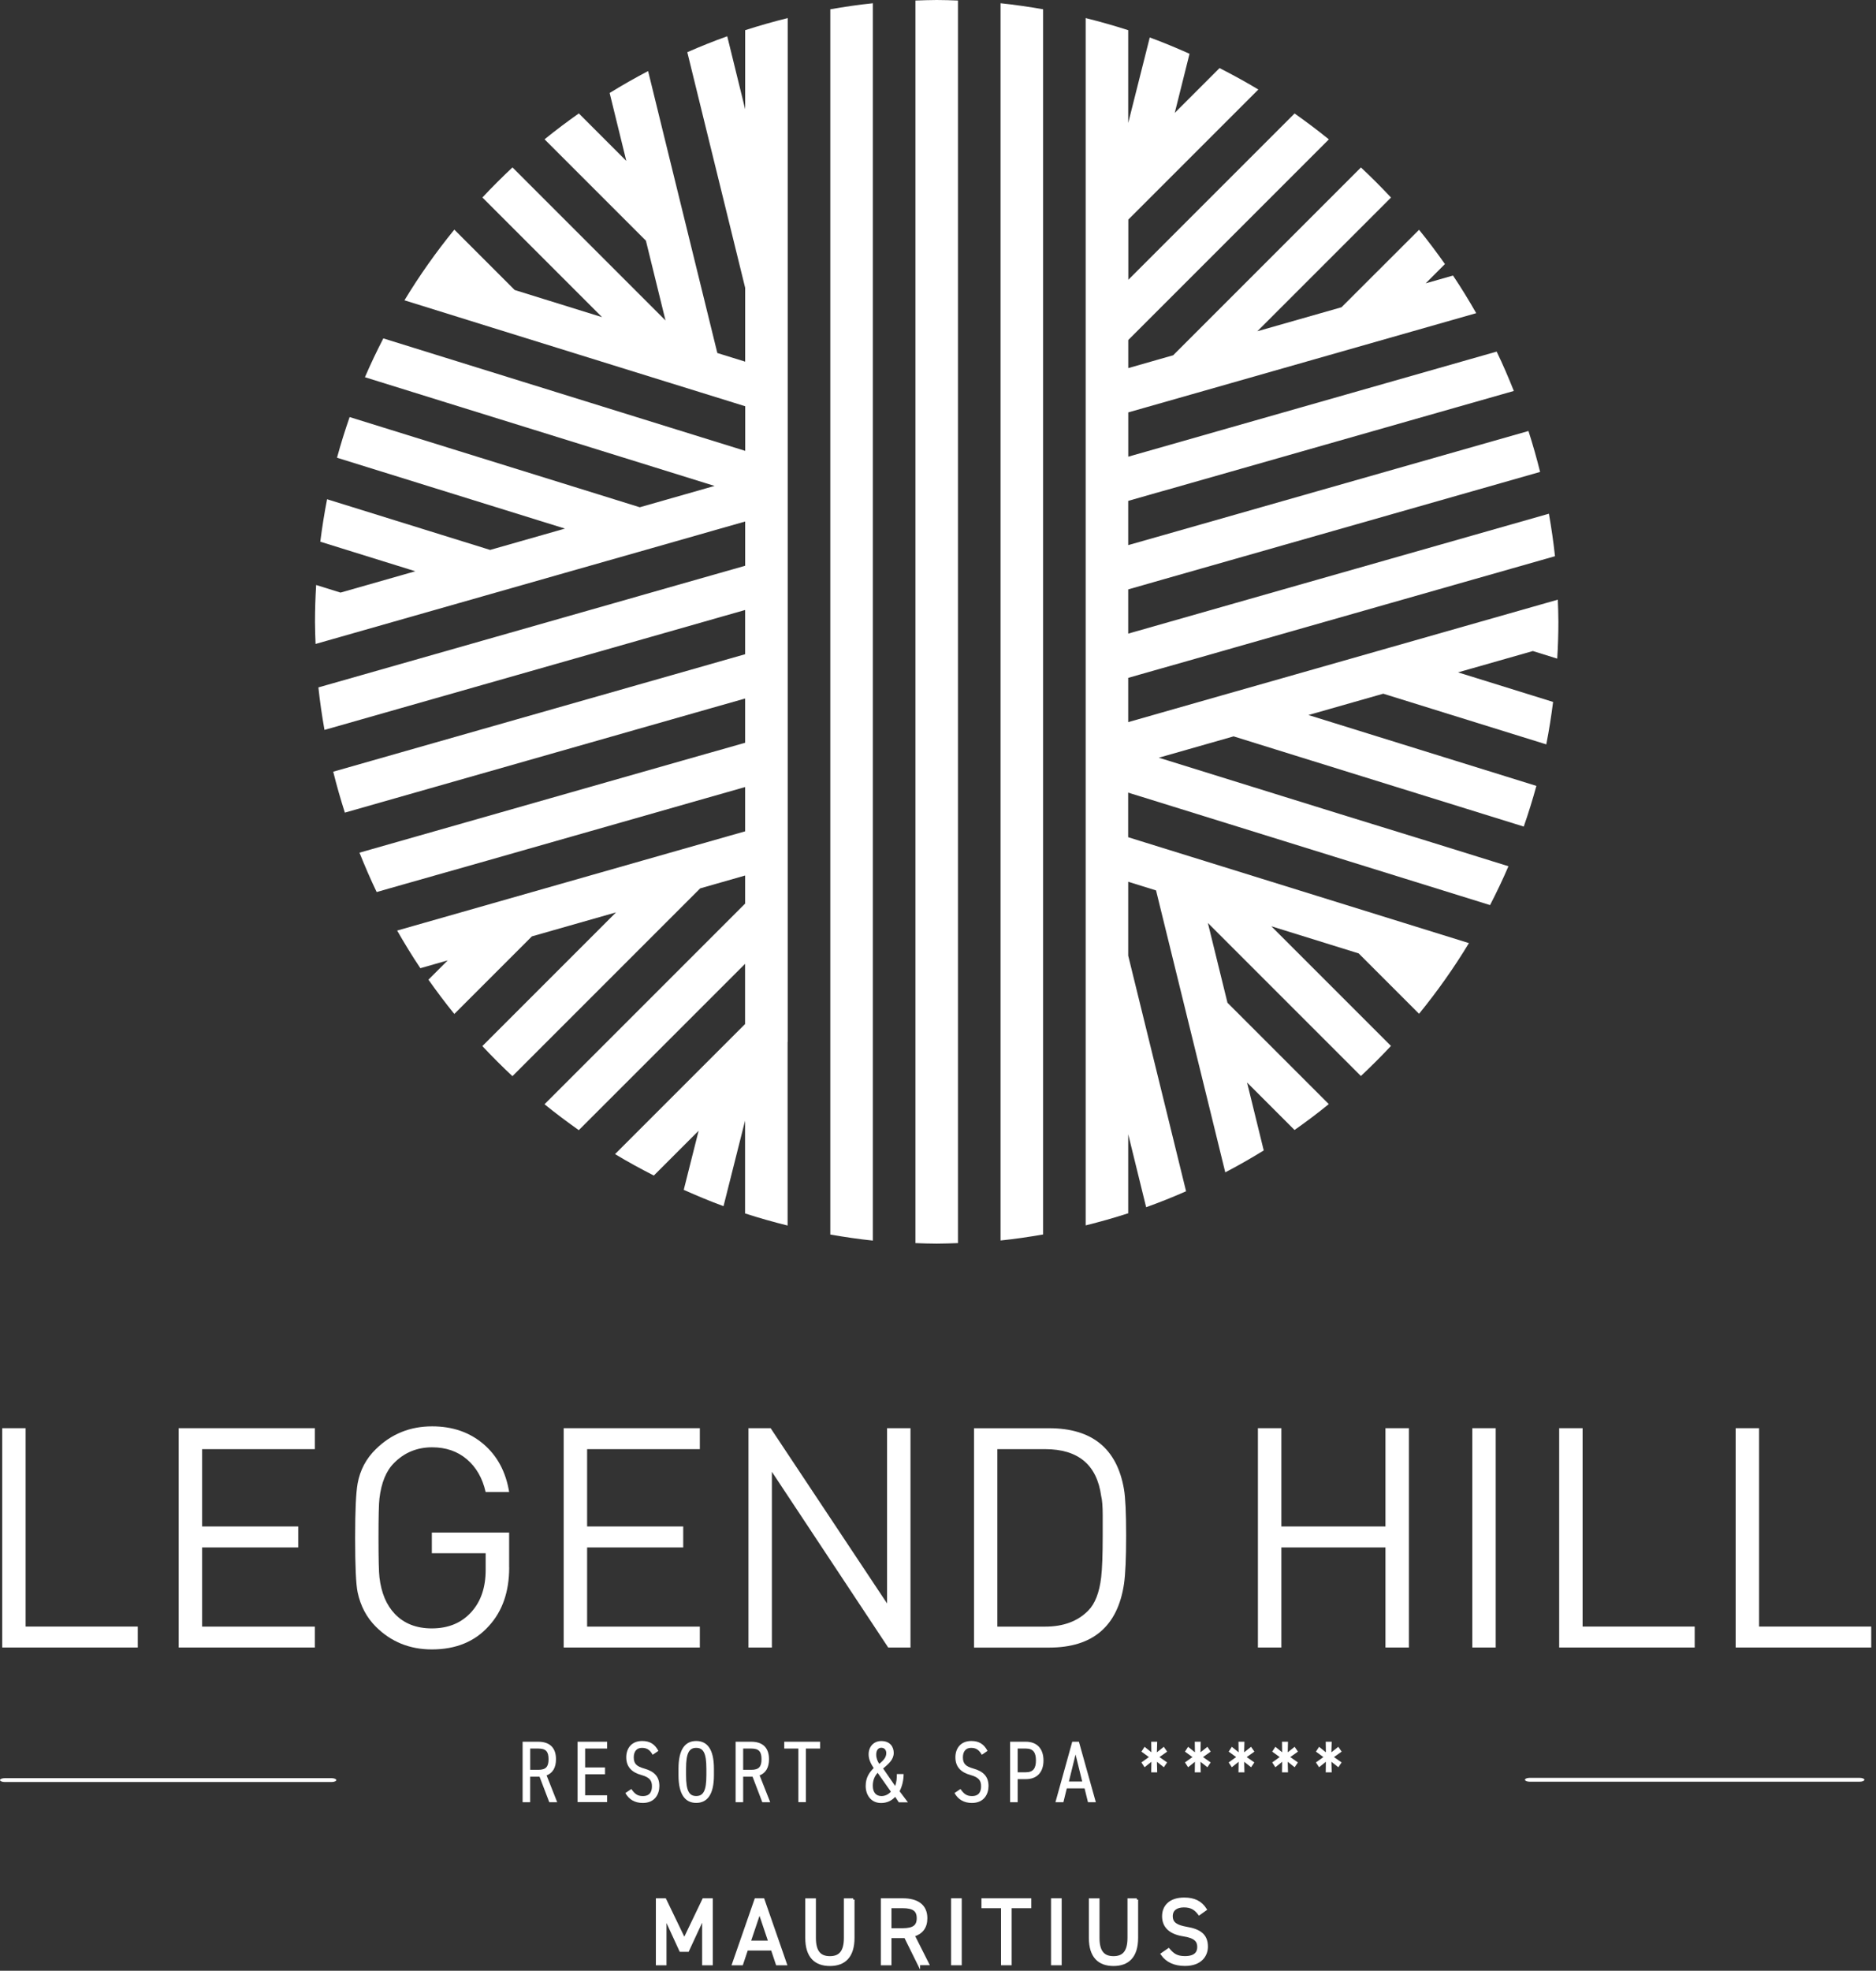 <svg width="358" height="376" viewBox="0 0 358 376" fill="none" xmlns="http://www.w3.org/2000/svg">
<rect x="0" y="0" width="358" height="376" fill="#333333" stroke="none"/>
<path d="M199.06 190.63V187.63V184.33V179.15V167.66V163.22V156.17V154.71V154.39V150.85V150.25V150.02V146.21V144.68V142.4V138.52V137.69V133.95V133.18V129.18V127.03V125.5V121.69V121.13V120.67V117.05V116.16V115.54V112.17V110.21V108.61V104.06V103.67V100.17V98.73V95.17V92.58V91.73V87.91V87.24V86.66V83.28V82.1V81.1V74.84V69.61V58.13V54.68V48.03V46.64V21.44V1.77C196.38 1.31 193.68 0.9 190.94 0.62V14.95V20.44V49.02V53.68V54.77V66.26V77.17V77.75V79.14V83.1V84.16V85.62V86.93V89.24V90.63V92.67V94.07V100.73V101.18V102.12V102.51V109.68V110.96V112.21V113.6V117.17V118.18V119.4V120.16V123.69V125.08V126.68V127.84V135.18V135.19V136.29V136.57V143.69V144.73V146.66V148.05V151.24V152.19V153.17V153.39V158.15V159.54V160.7V171.03V182.52V185.32V186.63V219.39V219.87V236.67C193.68 236.39 196.38 235.99 199.06 235.52V218.4V190.63Z" fill="white"/>
<path d="M255.59 155.27L238.92 150.09L222.88 145.1L222.26 144.91L221.13 144.56L221.74 144.39L222.65 144.13L230.68 141.84L235.41 140.49L243.25 142.93L259.92 148.11L290.78 157.7C291.67 155.15 292.47 152.57 293.19 149.94L249.69 136.42L263.97 132.35L295.08 142.02C295.61 139.35 296.03 136.65 296.38 133.92L278.24 128.28L292.52 124.21L297.17 125.66C297.31 123.33 297.39 120.99 297.39 118.63C297.39 117.21 297.33 115.81 297.28 114.41L292.61 115.74L278.33 119.81L264.05 123.88L249.77 127.95L241.97 130.17L235.5 132.01L233.04 132.71L224.1 135.26L221.23 136.08L220.71 136.23L215.3 137.77V134.24V133.77V129.33L217.53 128.69L218.77 128.34L221.33 127.61L221.51 127.56L226.47 126.15L235.41 123.6L235.61 123.54L249.89 119.47L264.17 115.4L278.45 111.33L296.74 106.12C296.45 103.38 296.05 100.68 295.58 98.01L264.27 106.93L249.98 111L235.7 115.07L233.32 115.75L228.83 117.03L221.43 119.14L219.9 119.58L217.26 120.33L216.83 120.45L215.92 120.71L215.3 120.89V117.24V114.99V114.22V112.45L218.21 111.62L221.53 110.67L222.26 110.46L229.07 108.52L235.81 106.6L245.14 103.94L250.09 102.53L293.9 90.04C293.25 87.4 292.5 84.8 291.68 82.23L256.95 92.13L240.89 96.71L235.92 98.13L224.83 101.29L221.64 102.2L220.51 102.52L215.69 103.89L215.3 104V103.5V100.23V99.32V95.56L220.56 94.06L221.73 93.73L222.8 93.43L236.63 89.49L252.69 84.91L268.75 80.33L288.89 74.59C287.87 72.05 286.8 69.53 285.61 67.08L280.56 68.52L264.5 73.1L248.44 77.68L232.38 82.26L225.1 84.34L216.32 86.84L216.08 86.91L215.31 87.13V78.68L218.37 77.81L227.39 75.24L228.13 75.03L244.19 70.45L260.25 65.87L276.31 61.29L281.71 59.75C280.31 57.3 278.85 54.9 277.28 52.57L272.06 54.06L275.74 50.38C274.16 48.14 272.52 45.95 270.8 43.84L256 58.62L239.94 63.2L265.45 37.69C263.6 35.71 261.69 33.8 259.71 31.95L231.09 60.57L223.88 67.78L220.66 68.7L215.31 70.23V64.87L223.76 56.42L234.96 45.22L253.59 26.59C251.47 24.87 249.28 23.23 247.05 21.65L238.84 29.86L227.64 41.06L216.44 52.26L215.32 53.38V41.89L220.31 36.9L231.51 25.7L240.13 17.08C237.72 15.62 235.25 14.28 232.73 12.99L224.18 21.54L227 10.26C224.51 9.15 221.99 8.09 219.41 7.15L215.3 23.46V5.76C212.63 4.9 209.92 4.13 207.18 3.45V22.45V38.52V50.01V55.69V61.49V72.53V72.98V80.98V81.13V84.47V88.93V89.2V89.42V95.37V95.95V97.7V97.86V106.2V106.3V106.85V107.43V114.7V114.75V115.19V118.34V118.92V122.16V123.2V123.21V129.83V130.41V131.65V131.72V140.09V140.22V141.31V141.89V148.53V148.72V149.26V152.8V155.39V157.23V164.28V165.73V175.76V183.32V187.24V198.73V217.39V233.79C209.93 233.11 212.63 232.34 215.3 231.48V216.4L218.72 230.32C221.3 229.4 223.84 228.38 226.34 227.28L223.28 214.81L219.54 199.59L215.8 184.37L215.3 182.33V172.38V168.23L220.61 169.88L223.15 180.22L226.89 195.44L230.63 210.66L233.82 223.67C236.32 222.36 238.77 220.97 241.16 219.49L237.98 206.53L247.04 215.59C249.28 214.01 251.47 212.37 253.58 210.65L234.24 191.31L230.5 176.09L259.7 205.29C261.68 203.44 263.59 201.53 265.44 199.55L242.61 176.72L259.28 181.9L270.8 193.42C274.27 189.16 277.46 184.66 280.32 179.93L280.27 179.92L263.6 174.74L246.93 169.56L230.26 164.38L227.39 163.49L218.34 160.68L215.29 159.73V151.22L216.08 151.47L217.93 152.04L225.14 154.28L234.6 157.22L251.27 162.4L267.94 167.58L284.35 172.68C285.6 170.25 286.78 167.79 287.86 165.27L272.27 160.42L255.59 155.27Z" fill="white"/>
<path d="M150.32 198.75V187.26V181.58V175.78V164.74V164.29V156.29V156.14V152.8V148.34V148.07V147.85V141.9V141.32V139.57V139.41V131.07V130.96V130.41V129.83V122.56V122.51V122.07V118.92V118.34V115.1V114.06V114.05V107.43V106.85V105.61V105.54V97.17V97.04V95.95V95.37V88.73V88.54V88V84.46V81.87V80.03V72.98V71.53V61.49V53.93V50.01V38.52V19.86V3.45C147.57 4.13 144.87 4.9 142.2 5.76V20.84L138.78 6.92C136.2 7.84 133.66 8.86 131.16 9.96L134.22 22.43L137.96 37.65L141.7 52.87L142.2 54.91V64.86V69L136.89 67.35L134.35 57.01L130.61 41.79L126.87 26.57L123.68 13.56C121.18 14.87 118.73 16.26 116.34 17.74L119.52 30.7L110.46 21.64C108.22 23.22 106.03 24.86 103.92 26.58L123.26 45.92L127 61.14L97.8 31.94C95.82 33.79 93.91 35.7 92.06 37.68L114.89 60.51L98.22 55.33L86.7 43.81C83.23 48.07 80.04 52.57 77.18 57.3L77.23 57.31L93.9 62.5L110.57 67.68L127.24 72.86L130.11 73.75L139.16 76.56L142.21 77.51V86.02L141.42 85.77L139.57 85.2L132.36 82.96L122.9 80.02L106.23 74.84L89.56 69.66L73.15 64.56C71.9 66.99 70.72 69.45 69.64 71.97L85.23 76.82L101.91 82L118.58 87.18L134.62 92.17L135.24 92.36L136.37 92.71L135.76 92.88L134.85 93.14L126.82 95.43L122.09 96.78L114.25 94.34L97.58 89.16L66.72 79.57C65.83 82.12 65.03 84.7 64.31 87.33L107.81 100.85L93.53 104.92L62.42 95.25C61.89 97.92 61.47 100.62 61.12 103.35L79.26 108.99L64.98 113.06L60.33 111.61C60.19 113.94 60.11 116.28 60.11 118.64C60.11 120.06 60.17 121.46 60.22 122.86L64.89 121.53L79.17 117.46L93.45 113.39L107.73 109.32L115.53 107.1L122 105.26L124.46 104.56L133.4 102.01L136.27 101.19L136.79 101.04L142.2 99.5V103.03V103.5V107.94L139.97 108.58L138.73 108.93L136.17 109.66L135.99 109.71L131.03 111.12L122.09 113.67L121.89 113.73L107.61 117.8L93.33 121.87L79.05 125.94L60.76 131.15C61.05 133.89 61.45 136.59 61.92 139.26L93.23 130.34L107.51 126.27L121.79 122.2L124.17 121.52L128.66 120.24L136.06 118.13L137.59 117.69L140.23 116.94L140.66 116.82L141.57 116.56L142.19 116.38V120.03V122.28V123.05V124.82L139.28 125.65L135.96 126.6L135.23 126.81L128.42 128.75L121.68 130.67L112.35 133.33L107.4 134.74L63.59 147.23C64.24 149.87 64.99 152.47 65.81 155.04L100.54 145.14L116.6 140.56L121.57 139.14L132.66 135.98L135.85 135.07L136.98 134.75L141.8 133.38L142.19 133.27V133.77V137.04V137.95V141.71L136.93 143.21L135.76 143.54L134.69 143.84L120.86 147.78L104.8 152.36L88.74 156.94L68.6 162.68C69.62 165.22 70.7 167.74 71.88 170.19L76.93 168.75L93 164.19L109.06 159.61L125.12 155.03L132.4 152.95L141.18 150.45L141.42 150.38L142.19 150.16V158.61L139.13 159.48L130.11 162.05L129.37 162.26L113.31 166.84L97.25 171.42L81.19 176L75.79 177.54C77.19 179.99 78.65 182.39 80.22 184.72L85.44 183.23L81.76 186.91C83.34 189.15 84.98 191.34 86.7 193.45L101.5 178.65L117.56 174.07L92.05 199.58C93.9 201.56 95.81 203.47 97.79 205.32L126.41 176.7L133.62 169.49L136.84 168.57L142.19 167.04V172.4L133.74 180.85L122.54 192.05L103.91 210.68C106.03 212.4 108.22 214.04 110.45 215.62L118.66 207.41L129.86 196.21L141.06 185.01L142.18 183.89V195.38L137.19 200.37L125.99 211.57L117.37 220.19C119.78 221.65 122.25 222.99 124.77 224.28L133.32 215.73L130.48 227.01C132.97 228.12 135.49 229.18 138.07 230.12L142.18 213.81V231.51C144.85 232.37 147.56 233.14 150.3 233.82V214.82V198.75H150.32Z" fill="white"/>
<path d="M166.57 216.83V188.25V183.59V182.5V171.01V160.1V159.52V158.13V154.17V153.11V151.65V150.34V148.03V146.64V144.6V143.2V136.54V136.09V135.15V134.76V127.59V126.31V125.06V123.67V120.1V119.09V117.87V117.11V113.57V112.18V110.58V109.42V102.08V102.07V100.97V100.69V93.57V92.53V90.6V89.21V86.02V85.06V84.1V83.88V79.12V77.73V76.57V66.25V54.77V51.97V50.66V17.89V17.41V0.62C163.83 0.9 161.13 1.3 158.45 1.77V18.88V46.65V49.65V52.95V58.13V69.62V74.06V81.11V82.57V82.89V86.43V87.03V87.26V91.07V92.6V94.88V98.76V99.59V103.33V104.1V108.1V110.25V111.78V115.59V116.15V116.61V120.23V121.12V121.74V125.11V127.07V128.67V133.22V133.61V137.11V138.55V142.11V144.7V145.55V149.37V150.04V150.62V154V155.18V156.19V162.45V167.68V179.17V182.62V189.27V190.66V215.86V235.54C161.13 236 163.83 236.41 166.57 236.69V222.36V216.83Z" fill="white"/>
<path d="M182.81 218.85V186.29V185.61V174.38V166.26V162.9V158.17V155.48V154.77V152.37V152.21V151.41V149.66V147.03V143.28V141.15V139.92V138.59V132.65V131.8V130.14V128.43V124.14V121.69V120.31V119.13V118.13V116.94V115.63V113.24V108.82V107.13V105.46V104.8V98.62V97.33V96.35V93.97V90.12V87.91V85.9V85.86V84.07V82.5V81.63V79.48V74.38V71.02V62.9V52.67V50V19.43V15.93V0.1C181.46 0.05 180.11 0 178.75 0C177.39 0 176.04 0.06 174.69 0.1V16.91V18.42V50.98V51.66V62.89V71.01V74.37V79.1V81.79V82.5V84.9V85.06V85.86V87.61V90.24V93.99V96.12V97.35V98.68V104.62V105.47V107.13V108.84V113.13V115.58V116.96V118.14V119.13V120.32V121.63V124.02V128.44V130.13V131.8V132.46V138.64V139.93V140.91V143.29V147.14V149.35V151.37V151.41V153.2V154.78V155.65V157.8V162.9V166.26V174.38V184.6V187.27V217.84V221.34V237.17C176.04 237.22 177.39 237.27 178.75 237.27C180.11 237.27 181.46 237.21 182.81 237.17V220.36V218.85Z" fill="white"/>
<path d="M26.28 314.33H0.42V272.48H4.89V310.33H26.29V314.33H26.28Z" fill="white"/>
<path d="M60.08 314.33H34.1V272.48H60.08V276.48H38.57V291.23H56.91V295.23H38.57V310.34H60.08V314.33Z" fill="white"/>
<path d="M97.17 299.05C97.17 303.67 95.88 307.4 93.29 310.22C90.62 313.2 87 314.69 82.41 314.69C78.18 314.69 74.61 313.24 71.71 310.34C69.95 308.58 68.79 306.38 68.24 303.76C67.93 302.27 67.77 298.82 67.77 293.41C67.77 288.24 67.93 284.79 68.24 283.06C68.71 280.47 69.87 278.28 71.72 276.48C74.67 273.58 78.25 272.13 82.46 272.13C86.36 272.13 89.62 273.26 92.26 275.51C94.9 277.76 96.53 280.81 97.16 284.65H92.67C92.08 282.03 90.89 279.95 89.1 278.42C87.31 276.89 85.09 276.13 82.46 276.13C79.59 276.13 77.16 277.13 75.19 279.13C73.69 280.62 72.77 282.87 72.41 285.89C72.29 286.83 72.23 289.34 72.23 293.41C72.23 297.41 72.29 299.92 72.41 300.93C72.76 303.91 73.74 306.24 75.35 307.92C77.11 309.76 79.46 310.68 82.4 310.68C85.61 310.68 88.16 309.6 90.04 307.45C91.8 305.45 92.68 302.81 92.68 299.51V296.34H82.41V292.4H97.16V299.05H97.17Z" fill="white"/>
<path d="M133.55 314.33H107.57V272.48H133.55V276.48H112.04V291.23H130.38V295.23H112.04V310.34H133.55V314.33Z" fill="white"/>
<path d="M173.75 314.33H169.5L147.3 280.8V314.33H142.83V272.48H147.06L169.28 305.92V272.48H173.75V314.33Z" fill="white"/>
<path d="M214.9 292.94C214.9 297.29 214.76 300.39 214.49 302.23C213.27 310.3 208.51 314.34 200.21 314.34H185.87V272.49H200.21C208.4 272.49 213.16 276.37 214.49 284.13C214.76 285.69 214.9 288.63 214.9 292.94ZM210.43 292.94V289.06C210.43 287.38 210.33 286.16 210.14 285.42C209.32 279.46 205.75 276.48 199.44 276.48H190.33V310.34H199.44C202.93 310.34 205.67 309.32 207.67 307.28C208.96 305.99 209.79 303.87 210.14 300.93C210.33 299.32 210.43 296.66 210.43 292.94Z" fill="white"/>
<path d="M268.86 314.33H264.39V295.23H244.52V314.33H240.05V272.48H244.52V291.23H264.39V272.48H268.86V314.33Z" fill="white"/>
<path d="M285.43 314.33H280.96V272.48H285.43V314.33Z" fill="white"/>
<path d="M323.4 314.33H297.54V272.48H302.01V310.33H323.4V314.33Z" fill="white"/>
<path d="M357.08 314.33H331.22V272.48H335.69V310.33H357.09V314.33H357.08Z" fill="white"/>
<path d="M63.25 339.99H0.93C0.42 339.99 0 339.82 0 339.62C0 339.42 0.42 339.25 0.93 339.25H63.25C63.76 339.25 64.18 339.42 64.18 339.62C64.18 339.82 63.76 339.99 63.25 339.99Z" fill="white"/>
<path d="M354.85 339.93H291.95C291.43 339.93 291.01 339.76 291.01 339.56C291.01 339.35 291.43 339.19 291.95 339.19H354.85C355.37 339.19 355.79 339.36 355.79 339.56C355.78 339.76 355.37 339.93 354.85 339.93Z" fill="white"/>
<path d="M104.82 343.84L102.96 338.97H101.17V343.84H99.73V332.3H102.71C104.85 332.3 106.1 333.4 106.1 335.64C106.1 337.26 105.46 338.28 104.31 338.72L106.33 343.84H104.82ZM102.72 337.66C104.19 337.66 104.68 337.06 104.68 335.64C104.68 334.2 104.2 333.6 102.72 333.6H101.18V337.66H102.72Z" fill="white"/>
<path d="M115.86 332.3V333.6H111.66V337.21H115.46V338.51H111.66V342.52H115.86V343.82H110.22V332.3H115.86Z" fill="white"/>
<path d="M124.55 334.79C124.1 334.02 123.61 333.47 122.51 333.47C121.52 333.47 120.94 334.14 120.94 335.28C120.94 336.53 121.53 337.02 122.95 337.42C124.72 337.92 125.83 338.84 125.83 340.75C125.83 342.25 125.01 343.98 122.67 343.98C121.15 343.98 120.04 343.34 119.34 342.09L120.48 341.32C121.1 342.21 121.62 342.67 122.67 342.67C124.11 342.67 124.41 341.7 124.41 340.81C124.41 339.81 124.09 339.12 122.39 338.65C120.67 338.18 119.51 337.19 119.51 335.27C119.51 333.66 120.43 332.16 122.55 332.16C124.04 332.16 124.97 332.78 125.64 334.05L124.55 334.79Z" fill="white"/>
<path d="M132.86 343.97C130.79 343.97 129.48 342.43 129.48 338.7V337.43C129.48 333.7 130.78 332.16 132.86 332.16C134.93 332.16 136.24 333.7 136.24 337.43V338.7C136.24 342.43 134.93 343.97 132.86 343.97ZM130.92 338.7C130.92 341.63 131.49 342.66 132.86 342.66C134.23 342.66 134.8 341.62 134.8 338.7V337.43C134.8 334.5 134.23 333.47 132.86 333.47C131.49 333.47 130.92 334.51 130.92 337.43V338.7Z" fill="white"/>
<path d="M145.47 343.84L143.61 338.97H141.82V343.84H140.38V332.3H143.36C145.5 332.3 146.75 333.4 146.75 335.64C146.75 337.26 146.11 338.28 144.96 338.72L146.98 343.84H145.47ZM143.36 337.66C144.83 337.66 145.32 337.06 145.32 335.64C145.32 334.2 144.84 333.6 143.36 333.6H141.82V337.66H143.36Z" fill="white"/>
<path d="M156.5 332.3V333.6H153.79V343.83H152.35V333.6H149.66V332.3H156.5Z" fill="white"/>
<path d="M166.73 337.33C166.24 336.58 165.76 335.72 165.76 334.71C165.76 333.22 166.75 332.17 168.17 332.17C169.94 332.17 170.55 333.37 170.55 334.43C170.55 335.73 169.55 336.54 168.53 337.41L170.82 340.74C171.09 340.05 171.15 339.27 171.15 338.47H172.44C172.44 339.61 172.17 340.78 171.67 341.75L173.26 343.86H171.52L170.83 342.82C170.16 343.54 169.28 343.99 168.14 343.99C166.15 343.99 165.2 342.38 165.2 340.75C165.19 339.15 165.91 338.13 166.73 337.33ZM170.01 341.83L167.48 338.23C166.88 338.9 166.56 339.67 166.56 340.71C166.56 341.91 167.13 342.67 168.23 342.67C168.92 342.66 169.54 342.35 170.01 341.83ZM167.79 336.53C168.58 335.86 169.13 335.31 169.13 334.47C169.13 334 168.88 333.45 168.18 333.45C167.56 333.45 167.21 333.97 167.21 334.75C167.2 335.44 167.48 336.06 167.79 336.53Z" fill="white"/>
<path d="M187.36 334.79C186.91 334.02 186.42 333.47 185.32 333.47C184.33 333.47 183.75 334.14 183.75 335.28C183.75 336.53 184.33 337.02 185.76 337.42C187.53 337.92 188.64 338.84 188.64 340.75C188.64 342.25 187.82 343.98 185.48 343.98C183.96 343.98 182.85 343.34 182.15 342.09L183.29 341.32C183.91 342.21 184.43 342.67 185.48 342.67C186.92 342.67 187.22 341.7 187.22 340.81C187.22 339.81 186.9 339.12 185.2 338.65C183.48 338.18 182.32 337.19 182.32 335.27C182.32 333.66 183.24 332.16 185.36 332.16C186.85 332.16 187.78 332.78 188.45 334.05L187.36 334.79Z" fill="white"/>
<path d="M194.2 339.44V343.84H192.76V332.3H195.77C197.89 332.3 199.13 333.64 199.13 335.88C199.13 338.1 197.91 339.44 195.77 339.44H194.2ZM195.77 338.13C197.23 338.13 197.69 337.29 197.69 335.87C197.69 334.43 197.22 333.6 195.77 333.6H194.2V338.13H195.77Z" fill="white"/>
<path d="M201.41 343.84L204.62 332.3H205.89L209.12 343.84H207.62L206.97 341.2H203.58L202.93 343.84H201.41ZM203.98 339.89H206.52L205.25 334.74L203.98 339.89Z" fill="white"/>
<path d="M220.77 334.32L222.09 333.27L222.73 334.19L221.26 335.23L222.72 336.25L222.1 337.17L220.78 336.13L220.83 338.14H219.69L219.72 336.13L218.42 337.17L217.82 336.25L219.24 335.23L217.82 334.19L218.42 333.27L219.72 334.32L219.69 332.3H220.83L220.77 334.32Z" fill="white"/>
<path d="M229.09 334.32L230.41 333.27L231.04 334.19L229.57 335.23L231.03 336.25L230.41 337.17L229.09 336.13L229.14 338.14H228L228.03 336.13L226.73 337.17L226.13 336.25L227.55 335.23L226.13 334.19L226.73 333.27L228.03 334.32L228 332.3H229.14L229.09 334.32Z" fill="white"/>
<path d="M237.42 334.32L238.74 333.27L239.38 334.19L237.91 335.23L239.37 336.25L238.75 337.17L237.43 336.13L237.48 338.14H236.34L236.37 336.13L235.07 337.17L234.47 336.25L235.89 335.23L234.47 334.19L235.07 333.27L236.37 334.32L236.34 332.3H237.48L237.42 334.32Z" fill="white"/>
<path d="M245.74 334.32L247.06 333.27L247.69 334.19L246.22 335.23L247.68 336.25L247.06 337.17L245.74 336.13L245.79 338.14H244.65L244.68 336.13L243.38 337.17L242.78 336.25L244.2 335.23L242.78 334.19L243.38 333.27L244.68 334.32L244.65 332.3H245.79L245.74 334.32Z" fill="white"/>
<path d="M254.07 334.32L255.39 333.27L256.03 334.19L254.56 335.23L256.02 336.25L255.4 337.17L254.08 336.13L254.13 338.14H252.99L253.02 336.13L251.72 337.17L251.12 336.25L252.54 335.23L251.12 334.19L251.72 333.27L253.02 334.32L252.99 332.3H254.13L254.07 334.32Z" fill="white"/>
<path d="M130.59 370.07L134.26 362.42H135.77V374.7H134.24V365.7L131.25 372.14H129.88L126.94 365.75V374.7H125.41V362.42H126.9L130.59 370.07Z" fill="white" stroke="white" stroke-width="0.5" stroke-miterlimit="10"/>
<path d="M139.95 374.7L144.22 362.42H145.64L149.91 374.7H148.29L147.35 371.89H142.51L141.57 374.7H139.95ZM143 370.5H146.88L144.94 364.74L143 370.5Z" fill="white" stroke="white" stroke-width="0.5" stroke-miterlimit="10"/>
<path d="M162.82 362.42V369.7C162.82 373.33 161.09 374.84 158.37 374.84C155.65 374.84 153.92 373.33 153.92 369.72V362.43H155.45V369.72C155.45 372.41 156.48 373.46 158.37 373.46C160.26 373.46 161.29 372.41 161.29 369.72V362.43H162.82V362.42Z" fill="white" stroke="white" stroke-width="0.5" stroke-miterlimit="10"/>
<path d="M175.33 374.7L172.77 369.52H169.87V374.7H168.34V362.42H172.25C175.08 362.42 176.72 363.59 176.72 365.98C176.72 367.71 175.87 368.79 174.3 369.25L177.04 374.69H175.33V374.7ZM172.25 368.13C174.33 368.13 175.19 367.49 175.19 365.98C175.19 364.45 174.34 363.81 172.25 363.81H169.87V368.13H172.25Z" fill="white" stroke="white" stroke-width="0.5" stroke-miterlimit="10"/>
<path d="M183.28 374.7H181.75V362.42H183.28V374.7Z" fill="white" stroke="white" stroke-width="0.5" stroke-miterlimit="10"/>
<path d="M196.55 362.42V363.81H192.81V374.7H191.28V363.81H187.54V362.42H196.55Z" fill="white" stroke="white" stroke-width="0.5" stroke-miterlimit="10"/>
<path d="M202.35 374.7H200.82V362.42H202.35V374.7Z" fill="white" stroke="white" stroke-width="0.5" stroke-miterlimit="10"/>
<path d="M216.94 362.42V369.7C216.94 373.33 215.21 374.84 212.49 374.84C209.77 374.84 208.04 373.33 208.04 369.72V362.43H209.57V369.72C209.57 372.41 210.6 373.46 212.49 373.46C214.38 373.46 215.41 372.41 215.41 369.72V362.43H216.94V362.42Z" fill="white" stroke="white" stroke-width="0.5" stroke-miterlimit="10"/>
<path d="M228.85 365.14C228.19 364.29 227.48 363.66 225.93 363.66C224.51 363.66 223.55 364.3 223.55 365.58C223.55 367.04 224.65 367.54 226.45 367.86C228.82 368.27 230.26 369.12 230.26 371.4C230.26 373 229.19 374.83 226.13 374.83C224.14 374.83 222.68 374.15 221.75 372.82L223.01 371.95C223.81 372.89 224.52 373.45 226.12 373.45C228.13 373.45 228.72 372.52 228.72 371.47C228.72 370.31 228.13 369.53 225.82 369.18C223.51 368.82 222.01 367.72 222.01 365.59C222.01 363.83 223.17 362.28 225.98 362.28C227.94 362.28 229.16 362.94 230.04 364.29L228.85 365.14Z" fill="white" stroke="white" stroke-width="0.5" stroke-miterlimit="10"/>
</svg>

